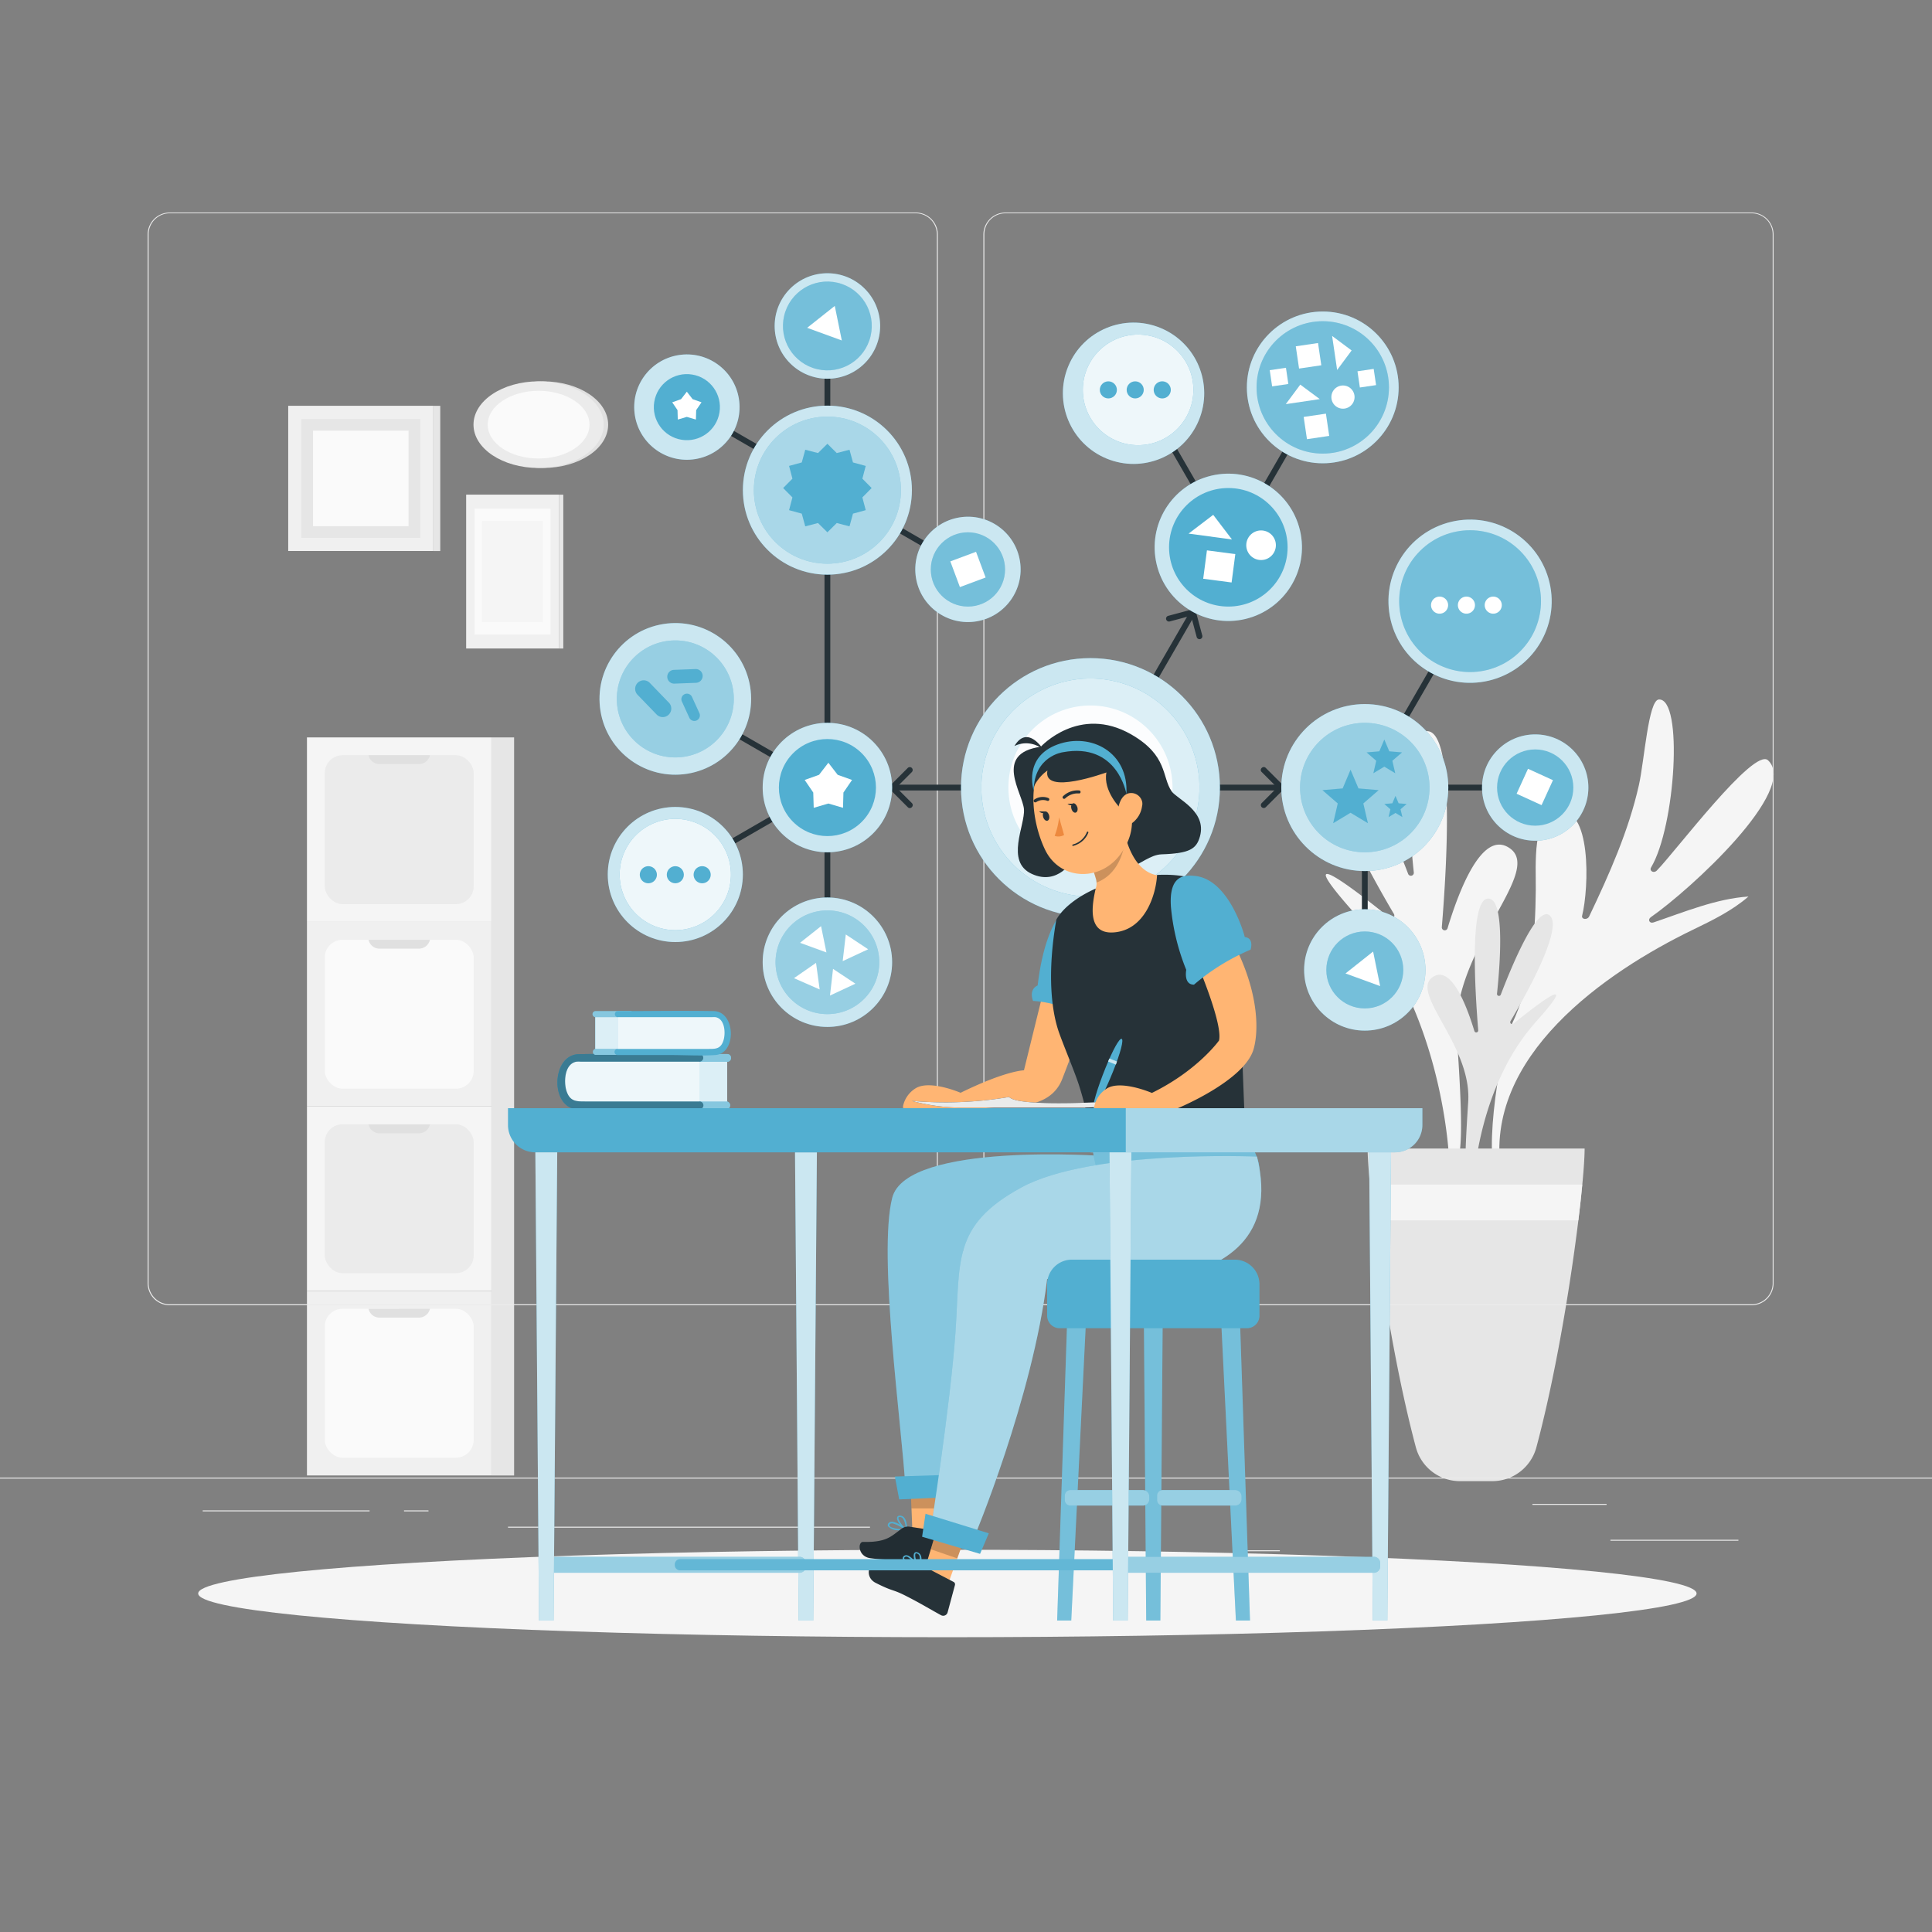 <svg xmlns="http://www.w3.org/2000/svg" viewBox="0 0 500 500"><rect x="0" y="0" width="500" height="500" fill="#808080" stroke="none"/><g id="freepik--background-complete--inject-20"><path d="M375.29,300.83a.67.67,0,0,1-.24-.51c-.17-3.63-2.35-39.19-24.13-63.56-18.43-20.61.47-5.9,8.67.73a.76.76,0,0,0,1.13-1c-5.78-9.77-20.28-35.6-15.25-40.63,4.75-4.75,14.57,18.84,18.95,30.28a.76.76,0,0,0,1.47-.35c-1.27-12.11-3.11-37.44,3.72-36.55s4.87,34.35,3.53,50.73a.76.76,0,0,0,1.48.28c3.05-10.08,8.85-25,15.67-21,10.08,5.84-14.84,26.35-13.29,48.61C378.53,289.66,378.94,304,375.29,300.83Z" style="fill:#f5f5f5"></path><path d="M388.36,304.12c.08,0,.18-.33.14-.58-4.76-30.14,27.16-52.05,49.57-62.9,5-2.42,10.17-4.92,14.43-8.62-8.31.55-16.6,4-24.56,6.7-1.05.36-1.6-.73-.7-1.36,10.17-7.06,38.48-33,30.32-40.6-3.68-3.41-24,23.69-28.79,28.55-.78.79-2,.09-1.47-.82,6.31-10.56,8.39-43.86,2-43.46-2.71.17-3.73,15.78-5.15,22.13-2.67,11.89-7.66,23.06-12.87,34-.46,1-2.07.8-1.83-.17,1.81-7.28,2.49-28.63-6.47-27.09-6.5,1.12-5.46,13.69-5.52,20.42-.11,12-1.11,24.22-6.26,34.87C387.71,272.45,383.34,304.72,388.36,304.12Z" style="fill:#f5f5f5"></path><path d="M381.13,307.47a.53.53,0,0,0,.17-.35c.11-2.43,1.57-26.31,16.19-42.66,12.37-13.84-.32-4-5.82.48a.51.51,0,0,1-.76-.65c3.88-6.56,13.62-23.9,10.24-27.28-3.19-3.19-9.78,12.65-12.72,20.33a.51.51,0,0,1-1-.23c.85-8.13,2.09-25.14-2.49-24.54s-3.27,23.06-2.38,34.05a.51.51,0,0,1-1,.19c-2.05-6.76-5.94-16.76-10.51-14.11-6.77,3.92,10,17.68,8.91,32.62C379,300,378.68,309.58,381.13,307.47Z" style="fill:#e6e6e6"></path><path d="M397.61,374.58c7.53-28.07,12.49-67.6,12.49-77.34H353.94c0,9.74,5,49.27,12.49,77.34a11.81,11.81,0,0,0,11.42,8.74h8.35A11.81,11.81,0,0,0,397.61,374.58Z" style="fill:#e6e6e6"></path><path d="M408.48,315.82c.42-3.41.76-6.52,1-9.25h-55c.26,2.73.6,5.84,1,9.25Z" style="fill:#f5f5f5"></path><rect x="79.44" y="190.84" width="47.75" height="47.75" style="fill:#f5f5f5"></rect><rect x="84.05" y="195.45" width="38.54" height="38.54" rx="4.6" style="fill:#ebebeb"></rect><path d="M95.37,195.45a2.9,2.9,0,0,0,2.83,2.3h10.23a2.92,2.92,0,0,0,2.84-2.3Z" style="fill:#e0e0e0"></path><rect x="79.44" y="238.6" width="47.75" height="47.75" style="fill:#f0f0f0"></rect><rect x="84.05" y="243.21" width="38.54" height="38.54" rx="4.6" style="fill:#fafafa"></rect><path d="M95.37,243.21a2.9,2.9,0,0,0,2.83,2.3h10.23a2.92,2.92,0,0,0,2.84-2.3Z" style="fill:#e0e0e0"></path><rect x="79.44" y="286.35" width="47.75" height="47.75" style="fill:#f5f5f5"></rect><rect x="84.05" y="290.96" width="38.54" height="38.54" rx="4.6" style="fill:#ebebeb"></rect><path d="M95.37,291a2.9,2.9,0,0,0,2.83,2.3h10.23a2.92,2.92,0,0,0,2.84-2.3Z" style="fill:#e0e0e0"></path><rect x="79.44" y="334.1" width="47.75" height="47.75" style="fill:#f0f0f0"></rect><rect x="84.05" y="338.71" width="38.54" height="38.54" rx="4.6" style="fill:#fafafa"></rect><path d="M95.37,338.71A2.9,2.9,0,0,0,98.2,341h10.23a2.92,2.92,0,0,0,2.84-2.31Z" style="fill:#e0e0e0"></path><rect x="127.2" y="190.84" width="5.85" height="191.02" style="fill:#e6e6e6"></rect><rect x="74.59" y="105.02" width="37.58" height="37.58" style="fill:#f0f0f0"></rect><rect x="112.17" y="105.02" width="1.78" height="37.58" transform="translate(226.11 247.63) rotate(180)" style="fill:#e6e6e6"></rect><rect x="77.99" y="108.43" width="30.77" height="30.77" style="fill:#e6e6e6"></rect><rect x="81.01" y="111.45" width="24.72" height="24.72" style="fill:#fafafa"></rect><rect x="120.64" y="128.01" width="24" height="39.82" style="fill:#f0f0f0"></rect><rect x="144.65" y="128.01" width="1.14" height="39.82" transform="translate(290.43 295.85) rotate(180)" style="fill:#e6e6e6"></rect><rect x="122.82" y="131.62" width="19.66" height="32.61" style="fill:#fafafa"></rect><rect x="124.75" y="134.82" width="15.79" height="26.2" style="fill:#f5f5f5"></rect><ellipse cx="140.54" cy="109.9" rx="16.85" ry="11.21" style="fill:#e0e0e0"></ellipse><ellipse cx="139.39" cy="109.9" rx="16.85" ry="11.21" style="fill:#ebebeb"></ellipse><ellipse cx="139.39" cy="109.9" rx="13.17" ry="8.76" style="fill:#fafafa"></ellipse><rect x="416.78" y="398.49" width="33.12" height="0.25" style="fill:#ebebeb"></rect><rect x="322.53" y="401.21" width="8.69" height="0.25" style="fill:#ebebeb"></rect><rect x="396.59" y="389.21" width="19.19" height="0.25" style="fill:#ebebeb"></rect><rect x="52.46" y="390.89" width="43.19" height="0.25" style="fill:#ebebeb"></rect><rect x="104.56" y="390.89" width="6.33" height="0.25" style="fill:#ebebeb"></rect><rect x="131.47" y="395.11" width="93.68" height="0.25" style="fill:#ebebeb"></rect><path d="M237,337.8H43.92a5.71,5.71,0,0,1-5.71-5.71V60.66A5.71,5.71,0,0,1,43.92,55H237a5.71,5.71,0,0,1,5.71,5.71V332.09A5.71,5.71,0,0,1,237,337.8ZM43.92,55.2a5.47,5.47,0,0,0-5.46,5.46V332.09a5.47,5.47,0,0,0,5.46,5.46H237a5.47,5.47,0,0,0,5.46-5.46V60.66A5.47,5.47,0,0,0,237,55.2Z" style="fill:#ebebeb"></path><path d="M453.31,337.8H260.21a5.72,5.72,0,0,1-5.71-5.71V60.66A5.72,5.72,0,0,1,260.21,55h193.1A5.71,5.71,0,0,1,459,60.66V332.09A5.71,5.71,0,0,1,453.31,337.8ZM260.21,55.2a5.47,5.47,0,0,0-5.46,5.46V332.09a5.47,5.47,0,0,0,5.46,5.46h193.1a5.47,5.47,0,0,0,5.46-5.46V60.66a5.47,5.47,0,0,0-5.46-5.46Z" style="fill:#ebebeb"></path><rect y="382.4" width="500" height="0.25" style="fill:#ebebeb"></rect></g><g id="freepik--Shadow--inject-20"><ellipse id="freepik--path--inject-20" cx="245.18" cy="412.39" rx="193.89" ry="11.32" style="fill:#f5f5f5"></ellipse></g><g id="freepik--mind-map--inject-20"><path d="M177.38,106l72.74,42a.75.75,0,0,0,.76-1.3l-72.75-42a.75.75,0,0,0-.75,1.3Z" style="fill:#263238"></path><path d="M341.69,99.88,299.93,172.2l-6,10.45a.75.75,0,0,0,1.29.76L337,111.08l6-10.45a.75.75,0,0,0-1.29-.75Z" style="fill:#263238"></path><path d="M293.9,100.63l17.26,29.91a.75.75,0,0,0,1.3-.76q-8.64-15-17.27-29.9a.75.75,0,0,0-1.29.75Z" style="fill:#263238"></path><path d="M213.38,148.72V249a.75.75,0,0,0,1.5,0V148.72a.75.75,0,0,0-1.5,0Z" style="fill:#263238"></path><path d="M213.38,84.37v42.48a.75.75,0,0,0,1.5,0V84.37a.75.75,0,0,0-1.5,0Z" style="fill:#263238"></path><path d="M174.39,181.53q15.15,8.73,30.28,17.48a.75.75,0,0,0,.76-1.3l-30.28-17.48a.75.75,0,0,0-.76,1.3Z" style="fill:#263238"></path><path d="M175.15,227l30.28-17.48a.75.75,0,0,0-.76-1.3q-15.13,8.75-30.28,17.48a.75.75,0,0,0,.76,1.3Z" style="fill:#263238"></path><path d="M230.88,204.57H331.6a.75.75,0,0,0,0-1.5H230.88a.75.75,0,0,0,0,1.5Z" style="fill:#263238"></path><path d="M352.46,217.58v26.3a.75.75,0,0,0,1.5,0v-26.3a.75.75,0,0,0-1.5,0Z" style="fill:#263238"></path><path d="M368.91,204.57h19.55a.75.75,0,0,0,0-1.5H368.91a.75.75,0,0,0,0,1.5Z" style="fill:#263238"></path><path d="M380.42,155.2Q369.55,174,358.69,192.82a.75.75,0,0,0,1.3.76L381.71,156a.75.75,0,0,0-1.29-.76Z" style="fill:#263238"></path><path d="M236,207.85l-4.56-4.56v1.06l4.56-4.56a.75.75,0,0,0-1.06-1.06l-4.56,4.56a.75.75,0,0,0,0,1.06l4.56,4.56c.68.69,1.74-.37,1.06-1.06Z" style="fill:#263238"></path><path d="M326.51,199.79l4.56,4.56v-1.06l-4.56,4.56a.75.75,0,0,0,1.06,1.06l4.56-4.56a.75.75,0,0,0,0-1.06l-4.56-4.56c-.69-.68-1.75.38-1.06,1.06Z" style="fill:#263238"></path><path d="M302.73,160.83l6.23-1.67-.93-.53q.84,3.12,1.67,6.23a.75.75,0,0,0,1.45-.39c-.56-2.08-1.11-4.16-1.67-6.24a.76.76,0,0,0-.92-.52l-6.23,1.67a.75.75,0,0,0,.4,1.45Z" style="fill:#263238"></path><circle cx="282.21" cy="203.82" r="33.5" style="fill:#52AFD1"></circle><circle cx="282.21" cy="203.82" r="33.5" style="fill:#fff;opacity:0.7"></circle><circle cx="282.21" cy="203.82" r="28.22" transform="translate(19 431.66) rotate(-76.72)" style="fill:#52AFD1"></circle><circle cx="282.21" cy="203.82" r="28.22" transform="translate(19 431.66) rotate(-76.72)" style="fill:#fff;opacity:0.8"></circle><circle cx="282.21" cy="203.82" r="21.24" style="fill:#fff;opacity:0.9"></circle><circle cx="294.54" cy="100.9" r="18.37" transform="matrix(0.38, -0.92, 0.92, 0.38, 88.61, 334.41)" style="fill:#52AFD1"></circle><circle cx="294.54" cy="100.9" r="18.37" transform="matrix(0.38, -0.92, 0.92, 0.38, 88.61, 334.41)" style="fill:#fff;opacity:0.7"></circle><circle cx="317.89" cy="141.64" r="19.06" transform="translate(-24.04 76.82) rotate(-13.28)" style="fill:#52AFD1"></circle><circle cx="317.89" cy="141.64" r="19.06" transform="translate(-24.04 76.82) rotate(-13.28)" style="fill:#fff;opacity:0.7"></circle><circle cx="214.13" cy="203.82" r="16.75" style="fill:#52AFD1"></circle><circle cx="214.13" cy="203.82" r="16.75" style="fill:#fff;opacity:0.7"></circle><circle cx="214.13" cy="126.85" r="21.87" style="fill:#52AFD1"></circle><circle cx="214.13" cy="126.85" r="21.87" style="fill:#fff;opacity:0.7"></circle><circle cx="353.21" cy="251.02" r="15.7" style="fill:#52AFD1"></circle><circle cx="353.21" cy="251.02" r="15.7" style="fill:#fff;opacity:0.7"></circle><circle cx="397.31" cy="203.82" r="13.76" style="fill:#52AFD1"></circle><circle cx="397.31" cy="203.82" r="13.76" style="fill:#fff;opacity:0.7"></circle><circle cx="380.46" cy="155.58" r="21.12" transform="translate(-25.57 91.57) rotate(-13.28)" style="fill:#52AFD1"></circle><circle cx="380.46" cy="155.58" r="21.12" transform="translate(-25.57 91.57) rotate(-13.28)" style="fill:#fff;opacity:0.7"></circle><circle cx="214.13" cy="84.37" r="13.65" transform="translate(3.06 176.12) rotate(-45)" style="fill:#52AFD1"></circle><circle cx="214.13" cy="84.37" r="13.65" transform="translate(3.06 176.12) rotate(-45)" style="fill:#fff;opacity:0.7"></circle><circle cx="214.13" cy="249.02" r="16.75" style="fill:#52AFD1"></circle><circle cx="214.13" cy="249.02" r="16.75" style="fill:#fff;opacity:0.7"></circle><circle cx="174.77" cy="226.32" r="17.48" style="fill:#52AFD1"></circle><circle cx="174.77" cy="226.32" r="17.48" style="fill:#fff;opacity:0.7"></circle><circle cx="174.77" cy="180.88" r="19.62" transform="translate(-26.72 30.33) rotate(-9.22)" style="fill:#52AFD1"></circle><circle cx="174.77" cy="180.88" r="19.62" transform="translate(-26.72 30.33) rotate(-9.22)" style="fill:#fff;opacity:0.7"></circle><circle cx="177.76" cy="105.37" r="13.63" transform="translate(-14.58 29.83) rotate(-9.22)" style="fill:#52AFD1"></circle><circle cx="177.76" cy="105.37" r="13.63" transform="translate(-14.58 29.83) rotate(-9.22)" style="fill:#fff;opacity:0.7"></circle><circle cx="250.5" cy="147.37" r="13.63" transform="translate(-20.37 42.03) rotate(-9.22)" style="fill:#52AFD1"></circle><circle cx="250.5" cy="147.37" r="13.63" transform="translate(-20.37 42.03) rotate(-9.22)" style="fill:#fff;opacity:0.7"></circle><circle cx="342.33" cy="100.26" r="19.64" style="fill:#52AFD1"></circle><circle cx="342.33" cy="100.26" r="19.64" style="fill:#fff;opacity:0.7"></circle><circle cx="353.21" cy="203.82" r="21.61" style="fill:#52AFD1"></circle><circle cx="353.21" cy="203.82" r="21.61" style="fill:#fff;opacity:0.7"></circle><circle cx="214.13" cy="126.85" r="19.03" style="fill:#52AFD1"></circle><circle cx="174.77" cy="180.88" r="15.14" style="fill:#52AFD1"></circle><circle cx="174.77" cy="226.32" r="14.4" transform="translate(-73.31 84.11) rotate(-22.5)" style="fill:#52AFD1"></circle><circle cx="214.13" cy="203.82" r="12.56" transform="translate(-81.4 211.11) rotate(-45)" style="fill:#52AFD1"></circle><circle cx="214.13" cy="249.04" r="13.42" transform="translate(-113.38 224.35) rotate(-45)" style="fill:#52AFD1"></circle><circle cx="177.76" cy="105.37" r="8.55" transform="translate(45.27 263.95) rotate(-80.78)" style="fill:#52AFD1"></circle><circle cx="214.13" cy="84.37" r="11.49" transform="translate(82.82 273.38) rotate(-76.72)" style="fill:#52AFD1"></circle><circle cx="250.5" cy="147.37" r="9.61" style="fill:#52AFD1"></circle><circle cx="294.54" cy="100.9" r="14.31" style="fill:#52AFD1"></circle><circle cx="342.33" cy="100.26" r="17.13" style="fill:#52AFD1"></circle><circle cx="353.21" cy="203.82" r="16.75" style="fill:#52AFD1"></circle><circle cx="317.89" cy="141.64" r="15.34" style="fill:#52AFD1"></circle><circle cx="380.46" cy="155.58" r="18.35" transform="translate(1.42 314.59) rotate(-45)" style="fill:#52AFD1"></circle><circle cx="353.21" cy="251.02" r="9.96" style="fill:#52AFD1"></circle><circle cx="214.13" cy="126.85" r="19.03" style="fill:#fff;opacity:0.5"></circle><circle cx="174.77" cy="180.88" r="15.14" style="fill:#fff;opacity:0.4"></circle><circle cx="174.77" cy="226.32" r="14.4" transform="translate(-73.31 84.11) rotate(-22.5)" style="fill:#fff;opacity:0.9"></circle><circle cx="214.13" cy="249.04" r="13.42" transform="translate(-113.38 224.35) rotate(-45)" style="fill:#fff;opacity:0.4"></circle><circle cx="214.13" cy="84.37" r="11.49" transform="translate(82.82 273.38) rotate(-76.72)" style="fill:#fff;opacity:0.2"></circle><circle cx="250.5" cy="147.37" r="9.61" style="fill:#fff;opacity:0.2"></circle><circle cx="294.54" cy="100.9" r="14.31" style="fill:#fff;opacity:0.9"></circle><circle cx="342.33" cy="100.26" r="17.13" style="fill:#fff;opacity:0.2"></circle><circle cx="353.21" cy="203.82" r="16.75" style="fill:#fff;opacity:0.4"></circle><circle cx="380.46" cy="155.58" r="18.35" transform="translate(1.42 314.59) rotate(-45)" style="fill:#fff;opacity:0.2"></circle><circle cx="353.21" cy="251.02" r="9.96" style="fill:#fff;opacity:0.2"></circle><circle cx="397.31" cy="203.82" r="9.87" style="fill:#52AFD1;opacity:0.8"></circle><polygon points="214.13 114.85 216.55 117.25 219.85 116.39 220.75 119.68 224.05 120.58 223.18 123.88 225.58 126.3 223.18 128.73 224.05 132.03 220.75 132.93 219.85 136.22 216.55 135.36 214.13 137.76 211.7 135.36 208.4 136.22 207.5 132.93 204.21 132.03 205.08 128.73 202.68 126.3 205.08 123.88 204.21 120.58 207.5 119.68 208.4 116.39 211.7 117.25 214.13 114.85" style="fill:#52AFD1"></polygon><polygon points="214.38 197.4 216.79 200.52 220.51 201.85 218.28 205.11 218.17 209.06 214.38 207.95 210.59 209.06 210.47 205.11 208.25 201.85 211.97 200.52 214.38 197.4" style="fill:#fff"></polygon><polygon points="177.75 101.37 179.25 103.3 181.55 104.12 180.17 106.14 180.1 108.58 177.75 107.89 175.41 108.58 175.34 106.14 173.97 104.12 176.26 103.3 177.75 101.37" style="fill:#fff"></polygon><polygon points="313.98 133.24 318.83 139.61 307.6 138.1 313.98 133.24" style="fill:#fff"></polygon><rect x="311.59" y="144.23" width="7.42" height="7.42" transform="matrix(0.99, 0.13, -0.13, 0.99, 22.63, -40.86)" style="fill:#fff"></rect><path d="M330.16,141.62a3.83,3.83,0,1,1-3.29-4.31A3.82,3.82,0,0,1,330.16,141.62Z" style="fill:#fff"></path><polygon points="336.51 99.54 341.56 103.29 332.76 104.59 336.51 99.54" style="fill:#fff"></polygon><rect x="337.79" y="107.43" width="5.82" height="5.82" transform="translate(-12.47 50.97) rotate(-8.4)" style="fill:#fff"></rect><rect x="328.89" y="95.46" width="4.24" height="4.24" transform="translate(-10.7 49.41) rotate(-8.4)" style="fill:#fff"></rect><rect x="351.6" y="95.74" width="4.24" height="4.24" transform="translate(-10.5 52.74) rotate(-8.4)" style="fill:#fff"></rect><path d="M350.53,102.34a3,3,0,1,1-3.42-2.54A3,3,0,0,1,350.53,102.34Z" style="fill:#fff"></path><polygon points="349.8 90.7 346.05 95.75 344.75 86.94 349.8 90.7" style="fill:#fff"></polygon><rect x="335.75" y="89.17" width="5.82" height="5.82" transform="translate(380.27 -256.4) rotate(81.6)" style="fill:#fff"></rect><polygon points="349.52 199.2 351.57 204.04 356.8 204.49 352.83 207.93 354.02 213.05 349.52 210.34 345.02 213.05 346.21 207.93 342.24 204.49 347.48 204.04 349.52 199.2" style="fill:#52AFD1"></polygon><polygon points="358.26 191.39 359.55 194.44 362.85 194.72 360.34 196.89 361.09 200.12 358.26 198.41 355.42 200.12 356.17 196.89 353.67 194.72 356.97 194.44 358.26 191.39" style="fill:#52AFD1"></polygon><polygon points="361.15 205.97 361.96 207.89 364.04 208.07 362.46 209.44 362.94 211.47 361.15 210.39 359.36 211.47 359.83 209.44 358.26 208.07 360.34 207.89 361.15 205.97" style="fill:#52AFD1"></polygon><path d="M374.77,156.61a2.21,2.21,0,1,1-2.21-2.21A2.21,2.21,0,0,1,374.77,156.61Z" style="fill:#fff"></path><path d="M381.72,156.61a2.21,2.21,0,1,1-2.21-2.21A2.21,2.21,0,0,1,381.72,156.61Z" style="fill:#fff"></path><path d="M388.66,156.61a2.21,2.21,0,1,1-2.21-2.21A2.21,2.21,0,0,1,388.66,156.61Z" style="fill:#fff"></path><path d="M170,226.38a2.21,2.21,0,1,1-2.21-2.21A2.21,2.21,0,0,1,170,226.38Z" style="fill:#52AFD1"></path><circle cx="174.77" cy="226.38" r="2.21" style="fill:#52AFD1"></circle><path d="M183.93,226.38a2.21,2.21,0,1,1-2.21-2.21A2.21,2.21,0,0,1,183.93,226.38Z" style="fill:#52AFD1"></path><circle cx="286.84" cy="100.9" r="2.21" style="fill:#52AFD1"></circle><circle cx="293.79" cy="100.9" r="2.21" style="fill:#52AFD1"></circle><path d="M303,100.9a2.21,2.21,0,1,1-2.21-2.21A2.21,2.21,0,0,1,303,100.9Z" style="fill:#52AFD1"></path><rect x="393.64" y="200.12" width="7.1" height="7.1" transform="translate(120.54 -146.62) rotate(24.55)" style="fill:#fff"></rect><rect x="246.95" y="143.82" width="7.1" height="7.1" transform="translate(301.07 -138.83) rotate(69.55)" style="fill:#fff"></rect><polygon points="348.21 251.93 355.36 246.26 357.18 255.2 348.21 251.93" style="fill:#fff"></polygon><polygon points="207.05 244 212.49 239.69 213.88 246.49 207.05 244" style="fill:#fff"></polygon><polygon points="218.09 248.74 218.89 241.84 224.68 245.67 218.09 248.74" style="fill:#fff"></polygon><polygon points="214.8 257.65 215.59 250.75 221.38 254.58 214.8 257.65" style="fill:#fff"></polygon><polygon points="205.48 253.15 211.19 249.19 212.13 256.07 205.48 253.15" style="fill:#fff"></polygon><polygon points="208.89 84.84 216.04 79.17 217.86 88.11 208.89 84.84" style="fill:#fff"></polygon><path d="M173.09,181.83l-4.83-5a2.21,2.21,0,1,0-3.17,3.07l4.83,5a2.21,2.21,0,1,0,3.17-3.08Z" style="fill:#52AFD1"></path><path d="M180,173.15l-5.6.21a1.78,1.78,0,0,0,.14,3.56l5.59-.21a1.78,1.78,0,0,0-.13-3.56Z" style="fill:#52AFD1"></path><path d="M181,184.55c-.14-.32-1.73-3.78-1.87-4.1a1.44,1.44,0,1,0-2.61,1.2c.15.34,1.72,3.75,1.87,4.09a1.43,1.43,0,0,0,2.61-1.19Z" style="fill:#52AFD1"></path></g><g id="freepik--Character--inject-20"><path d="M277.71,222.46s-3.81,6.89-10.71,3.69-1.67-12.53-2-16.72-8-14.44,4.35-16.17c0,0,9.93-10.92,23.4-3.2,9.53,5.47,7.89,11,10.47,14.74,1.38,2,9.17,5.1,7.32,11.68-.9,3.22-2.64,4.38-9.91,4.62C294.89,221.29,290.4,230.65,277.71,222.46Z" style="fill:#263238"></path><path d="M285.79,299.19s-51.15-3.77-54.88,10.79,2.49,59.32,3.38,74.59H246s5-44.51,3.31-61.06c0,0,69,15.42,68.65-18.86Z" style="fill:#52AFD1"></path><path d="M285.79,299.19s-51.15-3.77-54.88,10.79,2.49,59.32,3.38,74.59H246s5-44.51,3.31-61.06c0,0,69,15.42,68.65-18.86Z" style="fill:#fff;opacity:0.3"></path><polygon points="243.25 383.34 243.05 396.56 236.11 395.92 235.64 383.92 243.25 383.34" style="fill:#ffb573"></polygon><path d="M232.07,396a3.45,3.45,0,0,1-2.25-1,.72.72,0,0,1,.14-.82,1,1,0,0,1,.66-.35c1.38-.17,3.92,1.84,4,1.93a.17.17,0,0,1,.06.21.2.2,0,0,1-.17.13A14.56,14.56,0,0,1,232.07,396Zm-1-1.74a1.16,1.16,0,0,0-.37,0,.52.52,0,0,0-.41.21c-.18.21-.14.33-.1.4.29.58,2.3.89,3.81.93A8.83,8.83,0,0,0,231,394.25Z" style="fill:#52AFD1"></path><path d="M234.51,396.12a.11.11,0,0,1-.08,0c-.89-.56-2.54-2.58-2.24-3.45.06-.21.26-.45.79-.42a1.4,1.4,0,0,1,1,.48c.89,1,.77,3.16.77,3.26a.19.19,0,0,1-.11.16A.2.2,0,0,1,234.51,396.12Zm-1.46-3.52-.11,0c-.34,0-.38.11-.41.15-.13.54.92,2.08,1.82,2.81a4.41,4.41,0,0,0-.69-2.6,1,1,0,0,0-.61-.34Z" style="fill:#52AFD1"></path><path d="M235.52,395.13l8.69,1.31a.7.7,0,0,1,.6.65l.51,7.31a1.18,1.18,0,0,1-1.09,1.26,1.07,1.07,0,0,1-.25,0c-3.12-.52-5.88-1.11-9.78-1.7-4.6-.69-3.52,0-8.94-.7-3.27-.44-3.31-4.24-1.9-4.21,6.45.15,7.4-1.66,10.18-3.56A2.85,2.85,0,0,1,235.52,395.13Z" style="fill:#263238"></path><path d="M235.52,395.13l8.69,1.31a.7.7,0,0,1,.6.65l.51,7.31a1.18,1.18,0,0,1-1.09,1.26,1.07,1.07,0,0,1-.25,0c-3.12-.52-5.88-1.11-9.78-1.7-4.6-.69-3.52,0-8.94-.7-3.27-.44-3.31-4.24-1.9-4.21,6.45.15,7.4-1.66,10.18-3.56A2.85,2.85,0,0,1,235.52,395.13Z" style="opacity:0.1"></path><polygon points="243.22 385.42 243.14 390.38 235.89 390.37 235.74 386.39 243.22 385.42" style="opacity:0.2"></polygon><polygon points="248.74 381.58 248.33 387.35 232.71 388.05 231.6 382.13 248.74 381.58" style="fill:#52AFD1"></polygon><path d="M271.49,250.63S266,272.92,265,277c0,0-4.53,0-16.4,5.81,0,0-8.11-3.51-11.75-1.09a7.16,7.16,0,0,0-3.12,4.42,1.37,1.37,0,0,0,1.35,1.65h13.16c4.24,0,5.27-.72,7-1,5.23-.77,16.42,1,19.7-7.63,2.31-6,8.94-22.29,6.46-33.07l-6.83,1.58Z" style="fill:#ffb573"></path><path d="M278.54,233.31s-7.56,1.32-10,21.73c0,0-2.33.78-1.2,4,0,0,8.57.25,14.07,5.37,0,0,3.26-2.45,1.63-4.32C283.09,260.05,286.16,238.3,278.54,233.31Z" style="fill:#52AFD1"></path><path d="M290.82,214.46s1.81,12.68,10.49,12.15c0,0-3.87,18.37-13.72,17.4S280,231.93,280,231.93s4.51,0,3.69-4.23a55.76,55.76,0,0,0-2.19-6.14Z" style="fill:#ffb573"></path><path d="M282.3,294s1,12.12,5.25,16c0,0,37.67,3,38.37-6.75.35-4.87-4.84-10.67-4.84-10.67Z" style="fill:#52AFD1"></path><path d="M282.3,294s1,12.12,5.25,16c0,0,37.67,3,38.37-6.75.35-4.87-4.84-10.67-4.84-10.67Z" style="fill:#fff;opacity:0.2"></path><path d="M318.59,237.87c-2.27-8.67-9-11.93-19.14-11.44-.28,5.06-3.09,14.35-11.3,14.88-7,.45-5.46-7.46-4.59-11.35-8.17,3.64-10.19,8.08-10.19,8.08-2.41,13.89-1.24,23.55.64,29,1.19,3.41,4,10.07,5.13,13.51a81.32,81.32,0,0,1,3.3,14.55l40-.95C321.48,282.79,321.34,248.37,318.59,237.87Z" style="fill:#263238"></path><path d="M288.06,277.29c-2,5-4.43,9.72-5,9.5s1-5.35,3-10.3,3.67-7.87,4.23-7.64S290.05,272.34,288.06,277.29Z" style="fill:#52AFD1"></path><path d="M286.78,274.72l2,.79c.1-.27.2-.53.29-.79l-1.93-.77C287,274.2,286.89,274.45,286.78,274.72Z" style="fill:#52AFD1"></path><path d="M286.78,274.72l2,.79c.1-.27.2-.53.29-.79l-1.93-.77C287,274.2,286.89,274.45,286.78,274.72Z" style="fill:#fff;opacity:0.7"></path><path d="M325.3,299.33s-42.89-1.87-61,8-15.72,19.18-17.05,37.83S240.86,396,240.86,396L252,398.16S267.23,361.93,271,331C271,331,335.69,341.15,325.3,299.33Z" style="fill:#52AFD1"></path><path d="M325.3,299.33s-42.89-1.87-61,8-15.72,19.18-17.05,37.83S240.86,396,240.86,396L252,398.16S267.23,361.93,271,331C271,331,335.69,341.15,325.3,299.33Z" style="fill:#fff;opacity:0.5"></path><polygon points="250.13 396.69 245.65 409.13 239.29 406.26 242.75 394.76 250.13 396.69" style="fill:#ffb573"></polygon><path d="M235.45,405c-.89-.46-1.72-1.1-1.82-1.64a.74.74,0,0,1,.4-.73,1,1,0,0,1,.74-.11c1.36.29,3.11,3,3.19,3.13a.2.2,0,0,1,0,.22.21.21,0,0,1-.21.07A14.31,14.31,0,0,1,235.45,405Zm-.41-2a1.48,1.48,0,0,0-.35-.13.52.52,0,0,0-.45.07c-.24.14-.25.27-.23.35.09.64,1.88,1.59,3.3,2.12A8.84,8.84,0,0,0,235,403Z" style="fill:#52AFD1"></path><path d="M237.71,405.93a.1.1,0,0,1-.07,0c-.65-.83-1.56-3.27-1-4,.12-.19.39-.34.88-.15a1.41,1.41,0,0,1,.79.78c.52,1.22-.3,3.25-.33,3.34a.22.22,0,0,1-.16.12A.27.27,0,0,1,237.71,405.93Zm-.23-3.8-.1-.06c-.31-.13-.4,0-.43,0-.3.46.19,2.26.8,3.24a4.47,4.47,0,0,0,.2-2.68,1,1,0,0,0-.47-.52Z" style="fill:#52AFD1"></path><path d="M239,405.33l7.79,4.07a.7.7,0,0,1,.35.81l-1.9,7.07a1.18,1.18,0,0,1-1.67.75c-2.78-1.51-5.19-3-8.69-4.79-4.13-2.15-3.34-1.11-8.23-3.58-2.94-1.48-1.74-5.09-.42-4.6,6.05,2.25,7.53.84,10.78-.05A2.82,2.82,0,0,1,239,405.33Z" style="fill:#263238"></path><polygon points="249.43 398.65 247.74 403.31 240.89 400.95 242.04 397.13 249.43 398.65" style="opacity:0.2"></polygon><polygon points="255.9 396.82 253.64 402.14 238.64 397.71 239.52 391.76 255.9 396.82" style="fill:#52AFD1"></polygon><path d="M282.32,223.58a33,33,0,0,1,1.38,4.12,6.4,6.4,0,0,1,.09.7c6.7-2.54,7.28-10.52,7.28-10.52Z" style="opacity:0.2"></path><path d="M291.77,202.37c1.41,8.75,2.19,12.46-1.18,17.8-5.06,8.13-16.12,8-20.1-.21-3.56-7.34-5.35-20.42,2.38-25.75a12.09,12.09,0,0,1,18.9,8.16Z" style="fill:#ffb573"></path><path d="M270.59,210h-1.68S270.05,211,270.59,210Z" style="fill:#263238"></path><path d="M278.82,208.9c.18.65,0,1.27-.43,1.4s-.92-.32-1.11-1,0-1.28.43-1.4S278.61,208.29,278.82,208.9Z" style="fill:#263238"></path><path d="M271.5,211c.18.66,0,1.28-.43,1.4s-.93-.32-1.11-1,0-1.27.44-1.39S271.31,210.34,271.5,211Z" style="fill:#263238"></path><path d="M274.09,211.52a18.08,18.08,0,0,1-1.15,4.8,3,3,0,0,0,2.44-.22Z" style="fill:#ed893e"></path><path d="M278.69,218.57a5.28,5.28,0,0,1-.94.34.18.18,0,0,1-.24-.12h0a.22.22,0,0,1,.15-.24,5.34,5.34,0,0,0,3.62-3.19.19.19,0,0,1,.25-.13.2.2,0,0,1,.13.25A5.53,5.53,0,0,1,278.69,218.57Z" style="fill:#263238"></path><path d="M279.62,205.14a.4.4,0,0,1-.42.2,4.66,4.66,0,0,0-3.52,1.28.4.4,0,0,1-.57,0,.39.39,0,0,1,0-.55h0a5.38,5.38,0,0,1,4.23-1.5.39.39,0,0,1,.3.46h0A.21.21,0,0,1,279.62,205.14Z" style="fill:#263238"></path><path d="M267.92,207.66a.42.42,0,0,1-.36-.2.4.4,0,0,1,.13-.54,3.87,3.87,0,0,1,3.64-.38.38.38,0,0,1,.2.5l0,0a.38.38,0,0,1-.51.2h0a3.18,3.18,0,0,0-2.84.34A.48.48,0,0,1,267.92,207.66Z" style="fill:#263238"></path><path d="M277.94,208h-1.68S277.38,208.93,277.94,208Z" style="fill:#263238"></path><path d="M270.07,194.08s-4.1-6.74-7.54-1A6.79,6.79,0,0,1,270.07,194.08Z" style="fill:#263238"></path><path d="M271.07,199.42s-5.29,3.38-4.23,9.68c0,0-6.11-14.38,4.23-14,0,0,9.1-8,16.5-2.46s6.53,15.62,6.53,15.62l-4,1.08s-4.7-4.6-3.76-9.43C286.34,199.89,269.77,206,271.07,199.42Z" style="fill:#263238"></path><path d="M295.55,208.73A6.48,6.48,0,0,1,293,213c-1.84,1.33-3.56-.14-3.67-2.29-.12-1.93.69-4.95,2.85-5.42a2.92,2.92,0,0,1,3.43,2.29A2.86,2.86,0,0,1,295.55,208.73Z" style="fill:#ffb573"></path><path d="M291.51,205.47S289.28,192,275,194.69c0,0-7.35,1-7.49,9.85,0,0-2.8-8.61,6.2-11.88C282.33,189.53,292.13,194.67,291.51,205.47Z" style="fill:#52AFD1"></path><path d="M235.93,284.9a48.3,48.3,0,0,0,13.36,1.73h31.3c6.89,0,10-1.73,10-1.73s-26.92,1.88-29.43-1A98.32,98.32,0,0,1,235.93,284.9Z" style="fill:#263238"></path><path d="M235.93,284.9a48.3,48.3,0,0,0,13.36,1.73h31.3c6.89,0,10-1.73,10-1.73s-26.92,1.88-29.43-1A98.32,98.32,0,0,1,235.93,284.9Z" style="fill:#fff;opacity:0.9"></path><path d="M310.35,250.63s6.14,14.54,5.13,18.66c0,0-5.5,7.75-17.37,13.56,0,0-8.11-3.51-11.75-1.09a7.13,7.13,0,0,0-3.15,4.55,1.27,1.27,0,0,0,1.24,1.52h13.3a23.2,23.2,0,0,0,7-1s17.41-7.14,19.7-15.38c1.25-4.48,1.37-13.57-4.2-25.32l-6.83,1.58Z" style="fill:#ffb573"></path><path d="M309.26,226.69c-2.53-.25-6.84-.44-6.22,8.07A56.88,56.88,0,0,0,307,251s-.76,3.84,2,3.83a56.45,56.45,0,0,1,14.65-9.06s1-3-1.51-3.26C322.2,242.51,318.29,227.61,309.26,226.69Z" style="fill:#52AFD1"></path></g><g id="freepik--Chair--inject-20"><polygon points="296 337.19 296.64 419.39 300.3 419.39 300.94 337.19 296 337.19" style="fill:#52AFD1"></polygon><polygon points="296 337.19 296.64 419.39 300.3 419.39 300.94 337.19 296 337.19" style="fill:#fff;opacity:0.2"></polygon><polygon points="315.49 330.7 319.85 419.39 323.5 419.39 320.54 330.7 315.49 330.7" style="fill:#52AFD1"></polygon><polygon points="315.49 330.7 319.85 419.39 323.5 419.39 320.54 330.7 315.49 330.7" style="fill:#fff;opacity:0.2"></polygon><polygon points="276.33 337.19 273.59 419.39 277.24 419.39 281.28 337.19 276.33 337.19" style="fill:#52AFD1"></polygon><polygon points="276.33 337.19 273.59 419.39 277.24 419.39 281.28 337.19 276.33 337.19" style="fill:#fff;opacity:0.2"></polygon><path d="M277.38,326h42.19a6.38,6.38,0,0,1,6.38,6.38v8.11a3.26,3.26,0,0,1-3.26,3.26H274.26a3.26,3.26,0,0,1-3.26-3.26v-8.11A6.38,6.38,0,0,1,277.38,326Z" style="fill:#52AFD1"></path><path d="M277,385.63h18.79a1.64,1.64,0,0,1,1.64,1.64V388a1.64,1.64,0,0,1-1.64,1.64H277a1.42,1.42,0,0,1-1.42-1.42v-1.17A1.42,1.42,0,0,1,277,385.63Z" style="fill:#52AFD1"></path><path d="M277,385.63h18.79a1.64,1.64,0,0,1,1.64,1.64V388a1.64,1.64,0,0,1-1.64,1.64H277a1.42,1.42,0,0,1-1.42-1.42v-1.17A1.42,1.42,0,0,1,277,385.63Z" style="fill:#fff;opacity:0.4"></path><path d="M300.88,385.63h18.79a1.64,1.64,0,0,1,1.64,1.64V388a1.64,1.64,0,0,1-1.64,1.64H300.88a1.42,1.42,0,0,1-1.42-1.42v-1.17A1.42,1.42,0,0,1,300.88,385.63Z" style="fill:#52AFD1"></path><path d="M300.88,385.63h18.79a1.64,1.64,0,0,1,1.64,1.64V388a1.64,1.64,0,0,1-1.64,1.64H300.88a1.42,1.42,0,0,1-1.42-1.42v-1.17A1.42,1.42,0,0,1,300.88,385.63Z" style="fill:#fff;opacity:0.4"></path></g><g id="freepik--Desk--inject-20"><path d="M188.19,285.09v-10.3a1,1,0,0,0,0-2c-3.93,0-7.86,0-11.79-.06v14.3h11.79A1,1,0,0,0,188.19,285.09Z" style="fill:#52AFD1"></path><path d="M188.19,285.09v-10.3a1,1,0,0,0,0-2c-3.93,0-7.86,0-11.79-.06v14.3h11.79A1,1,0,0,0,188.19,285.09Z" style="fill:#fff;opacity:0.3"></path><rect x="179.03" y="274.79" width="9.16" height="10.29" style="fill:#52AFD1"></rect><rect x="179.03" y="274.79" width="9.16" height="10.29" style="fill:#fff;opacity:0.8"></rect><path d="M181,286.08H149.21c-2.18,0-4-2.75-4-6.14s1.77-6.14,4-6.14H181Z" style="fill:#fff"></path><path d="M181,272.82c-10.39,0-20.8-.19-31.19,0-7.11.12-7.5,13.77-.52,14.24,4.87.34,9.88,0,14.75,0h17a1,1,0,0,0,0-2H151.41c-2.28,0-3.91,0-4.8-2.71-.76-2.33-.52-7.08,2.6-7.59a6.37,6.37,0,0,1,1.07,0H181a1,1,0,0,0,0-2Z" style="fill:#52AFD1"></path><g style="opacity:0.3"><path d="M181,272.82c-10.39,0-20.8-.19-31.19,0-7.11.12-7.5,13.77-.52,14.24,4.87.34,9.88,0,14.75,0h17a1,1,0,0,0,0-2H151.41c-2.28,0-3.91,0-4.8-2.71-.76-2.33-.52-7.08,2.6-7.59a6.37,6.37,0,0,1,1.07,0H181a1,1,0,0,0,0-2Z"></path></g><path d="M188.19,285.09v-10.3a1,1,0,0,0,0-2c-3.93,0-7.86,0-11.79-.06v14.3h11.79A1,1,0,0,0,188.19,285.09Z" style="fill:#52AFD1"></path><path d="M188.19,285.09v-10.3a1,1,0,0,0,0-2c-3.93,0-7.86,0-11.79-.06v14.3h11.79A1,1,0,0,0,188.19,285.09Z" style="fill:#fff;opacity:0.3"></path><rect x="179.03" y="274.79" width="9.16" height="10.29" style="fill:#52AFD1"></rect><rect x="179.03" y="274.79" width="9.16" height="10.29" style="fill:#fff;opacity:0.8"></rect><path d="M181,286.08H149.21c-2.18,0-4-2.75-4-6.14s1.77-6.14,4-6.14H181Z" style="fill:#52AFD1"></path><path d="M181,286.08H149.21c-2.18,0-4-2.75-4-6.14s1.77-6.14,4-6.14H181Z" style="fill:#fff;opacity:0.9"></path><path d="M181,272.82c-10.39,0-20.8-.19-31.19,0-7.11.12-7.5,13.77-.52,14.24,4.87.34,9.88,0,14.75,0h17a1,1,0,0,0,0-2H151.41c-2.28,0-3.91,0-4.8-2.71-.76-2.33-.52-7.08,2.6-7.59a6.37,6.37,0,0,1,1.07,0H181a1,1,0,0,0,0-2Z" style="fill:#52AFD1"></path><g style="opacity:0.3"><path d="M181,272.82c-10.39,0-20.8-.19-31.19,0-7.11.12-7.5,13.77-.52,14.24,4.87.34,9.88,0,14.75,0h17a1,1,0,0,0,0-2H151.41c-2.28,0-3.91,0-4.8-2.71-.76-2.33-.52-7.08,2.6-7.59a6.37,6.37,0,0,1,1.07,0H181a1,1,0,0,0,0-2Z"></path></g><path d="M154.05,271.46v-8.22a.79.79,0,0,1,0-1.57c3.14,0,6.27,0,9.41,0V273h-9.41A.79.79,0,0,1,154.05,271.46Z" style="fill:#52AFD1"></path><path d="M154.05,271.46v-8.22a.79.79,0,0,1,0-1.57c3.14,0,6.27,0,9.41,0V273h-9.41A.79.79,0,0,1,154.05,271.46Z" style="fill:#fff;opacity:0.3"></path><rect x="154.05" y="263.24" width="7.3" height="8.21" style="fill:#52AFD1"></rect><rect x="154.05" y="263.24" width="7.3" height="8.21" style="fill:#fff;opacity:0.8"></rect><path d="M159.83,272.25h25.32c1.74,0,3.15-2.19,3.15-4.9s-1.41-4.9-3.15-4.9H159.83Z" style="fill:#52AFD1"></path><path d="M159.83,272.25h25.32c1.74,0,3.15-2.19,3.15-4.9s-1.41-4.9-3.15-4.9H159.83Z" style="fill:#fff;opacity:0.9"></path><path d="M159.83,261.67c8.29,0,16.59-.15,24.88,0,5.68.1,6,11,.41,11.37-3.88.26-7.87,0-11.76,0H159.83a.79.79,0,0,1,0-1.58H183.4c1.82,0,3.12,0,3.82-2.16.61-1.86.42-5.65-2.07-6.06a6,6,0,0,0-.85,0H159.83a.79.79,0,0,1,0-1.57Z" style="fill:#52AFD1"></path><path d="M282.24,286.8h85.87a0,0,0,0,1,0,0v4.35a7.07,7.07,0,0,1-7.07,7.07H282.24a0,0,0,0,1,0,0V286.8A0,0,0,0,1,282.24,286.8Z" style="fill:#52AFD1"></path><path d="M282.24,286.8h85.87a0,0,0,0,1,0,0v4.35a7.07,7.07,0,0,1-7.07,7.07H282.24a0,0,0,0,1,0,0V286.8A0,0,0,0,1,282.24,286.8Z" style="fill:#fff;opacity:0.5"></path><polygon points="210.46 419.39 206.7 419.39 205.75 298.22 211.41 298.22 210.46 419.39" style="fill:#52AFD1"></polygon><polygon points="210.46 419.39 206.7 419.39 205.75 298.22 211.41 298.22 210.46 419.39" style="fill:#fff;opacity:0.7"></polygon><polygon points="359.04 419.39 355.29 419.39 354.33 298.22 360 298.22 359.04 419.39" style="fill:#52AFD1"></polygon><polygon points="359.04 419.39 355.29 419.39 354.33 298.22 360 298.22 359.04 419.39" style="fill:#fff;opacity:0.7"></polygon><path d="M141.38,402.9h65.53a1.67,1.67,0,0,1,1.67,1.67v.79a1.67,1.67,0,0,1-1.67,1.67H141.38a0,0,0,0,1,0,0V402.9A0,0,0,0,1,141.38,402.9Z" style="fill:#52AFD1"></path><path d="M141.38,402.9h65.53a1.67,1.67,0,0,1,1.67,1.67v.79a1.67,1.67,0,0,1-1.67,1.67H141.38a0,0,0,0,1,0,0V402.9A0,0,0,0,1,141.38,402.9Z" style="fill:#fff;opacity:0.4"></path><path d="M176,403.51H291a0,0,0,0,1,0,0v2.89a0,0,0,0,1,0,0H176a1.36,1.36,0,0,1-1.36-1.36v-.17a1.36,1.36,0,0,1,1.36-1.36Z" style="fill:#52AFD1"></path><path d="M176,403.51H291a0,0,0,0,1,0,0v2.89a0,0,0,0,1,0,0H176a1.36,1.36,0,0,1-1.36-1.36v-.17a1.36,1.36,0,0,1,1.36-1.36Z" style="fill:#fff;opacity:0.1"></path><path d="M290,402.9h65.56a1.64,1.64,0,0,1,1.64,1.64v.85a1.64,1.64,0,0,1-1.64,1.64H290a0,0,0,0,1,0,0V402.9A0,0,0,0,1,290,402.9Z" style="fill:#52AFD1"></path><path d="M290,402.9h65.56a1.64,1.64,0,0,1,1.64,1.64v.85a1.64,1.64,0,0,1-1.64,1.64H290a0,0,0,0,1,0,0V402.9A0,0,0,0,1,290,402.9Z" style="fill:#fff;opacity:0.4"></path><path d="M131.47,286.8H291.35a0,0,0,0,1,0,0v11.42a0,0,0,0,1,0,0H138.52a7.05,7.05,0,0,1-7.05-7.05V286.8A0,0,0,0,1,131.47,286.8Z" style="fill:#52AFD1"></path><polygon points="143.26 419.39 139.5 419.39 138.55 298.22 144.21 298.22 143.26 419.39" style="fill:#52AFD1"></polygon><polygon points="143.26 419.39 139.5 419.39 138.55 298.22 144.21 298.22 143.26 419.39" style="fill:#fff;opacity:0.7"></polygon><polygon points="291.85 419.39 288.09 419.39 287.14 298.22 292.8 298.22 291.85 419.39" style="fill:#52AFD1"></polygon><polygon points="291.85 419.39 288.09 419.39 287.14 298.22 292.8 298.22 291.85 419.39" style="fill:#fff;opacity:0.7"></polygon></g></svg>